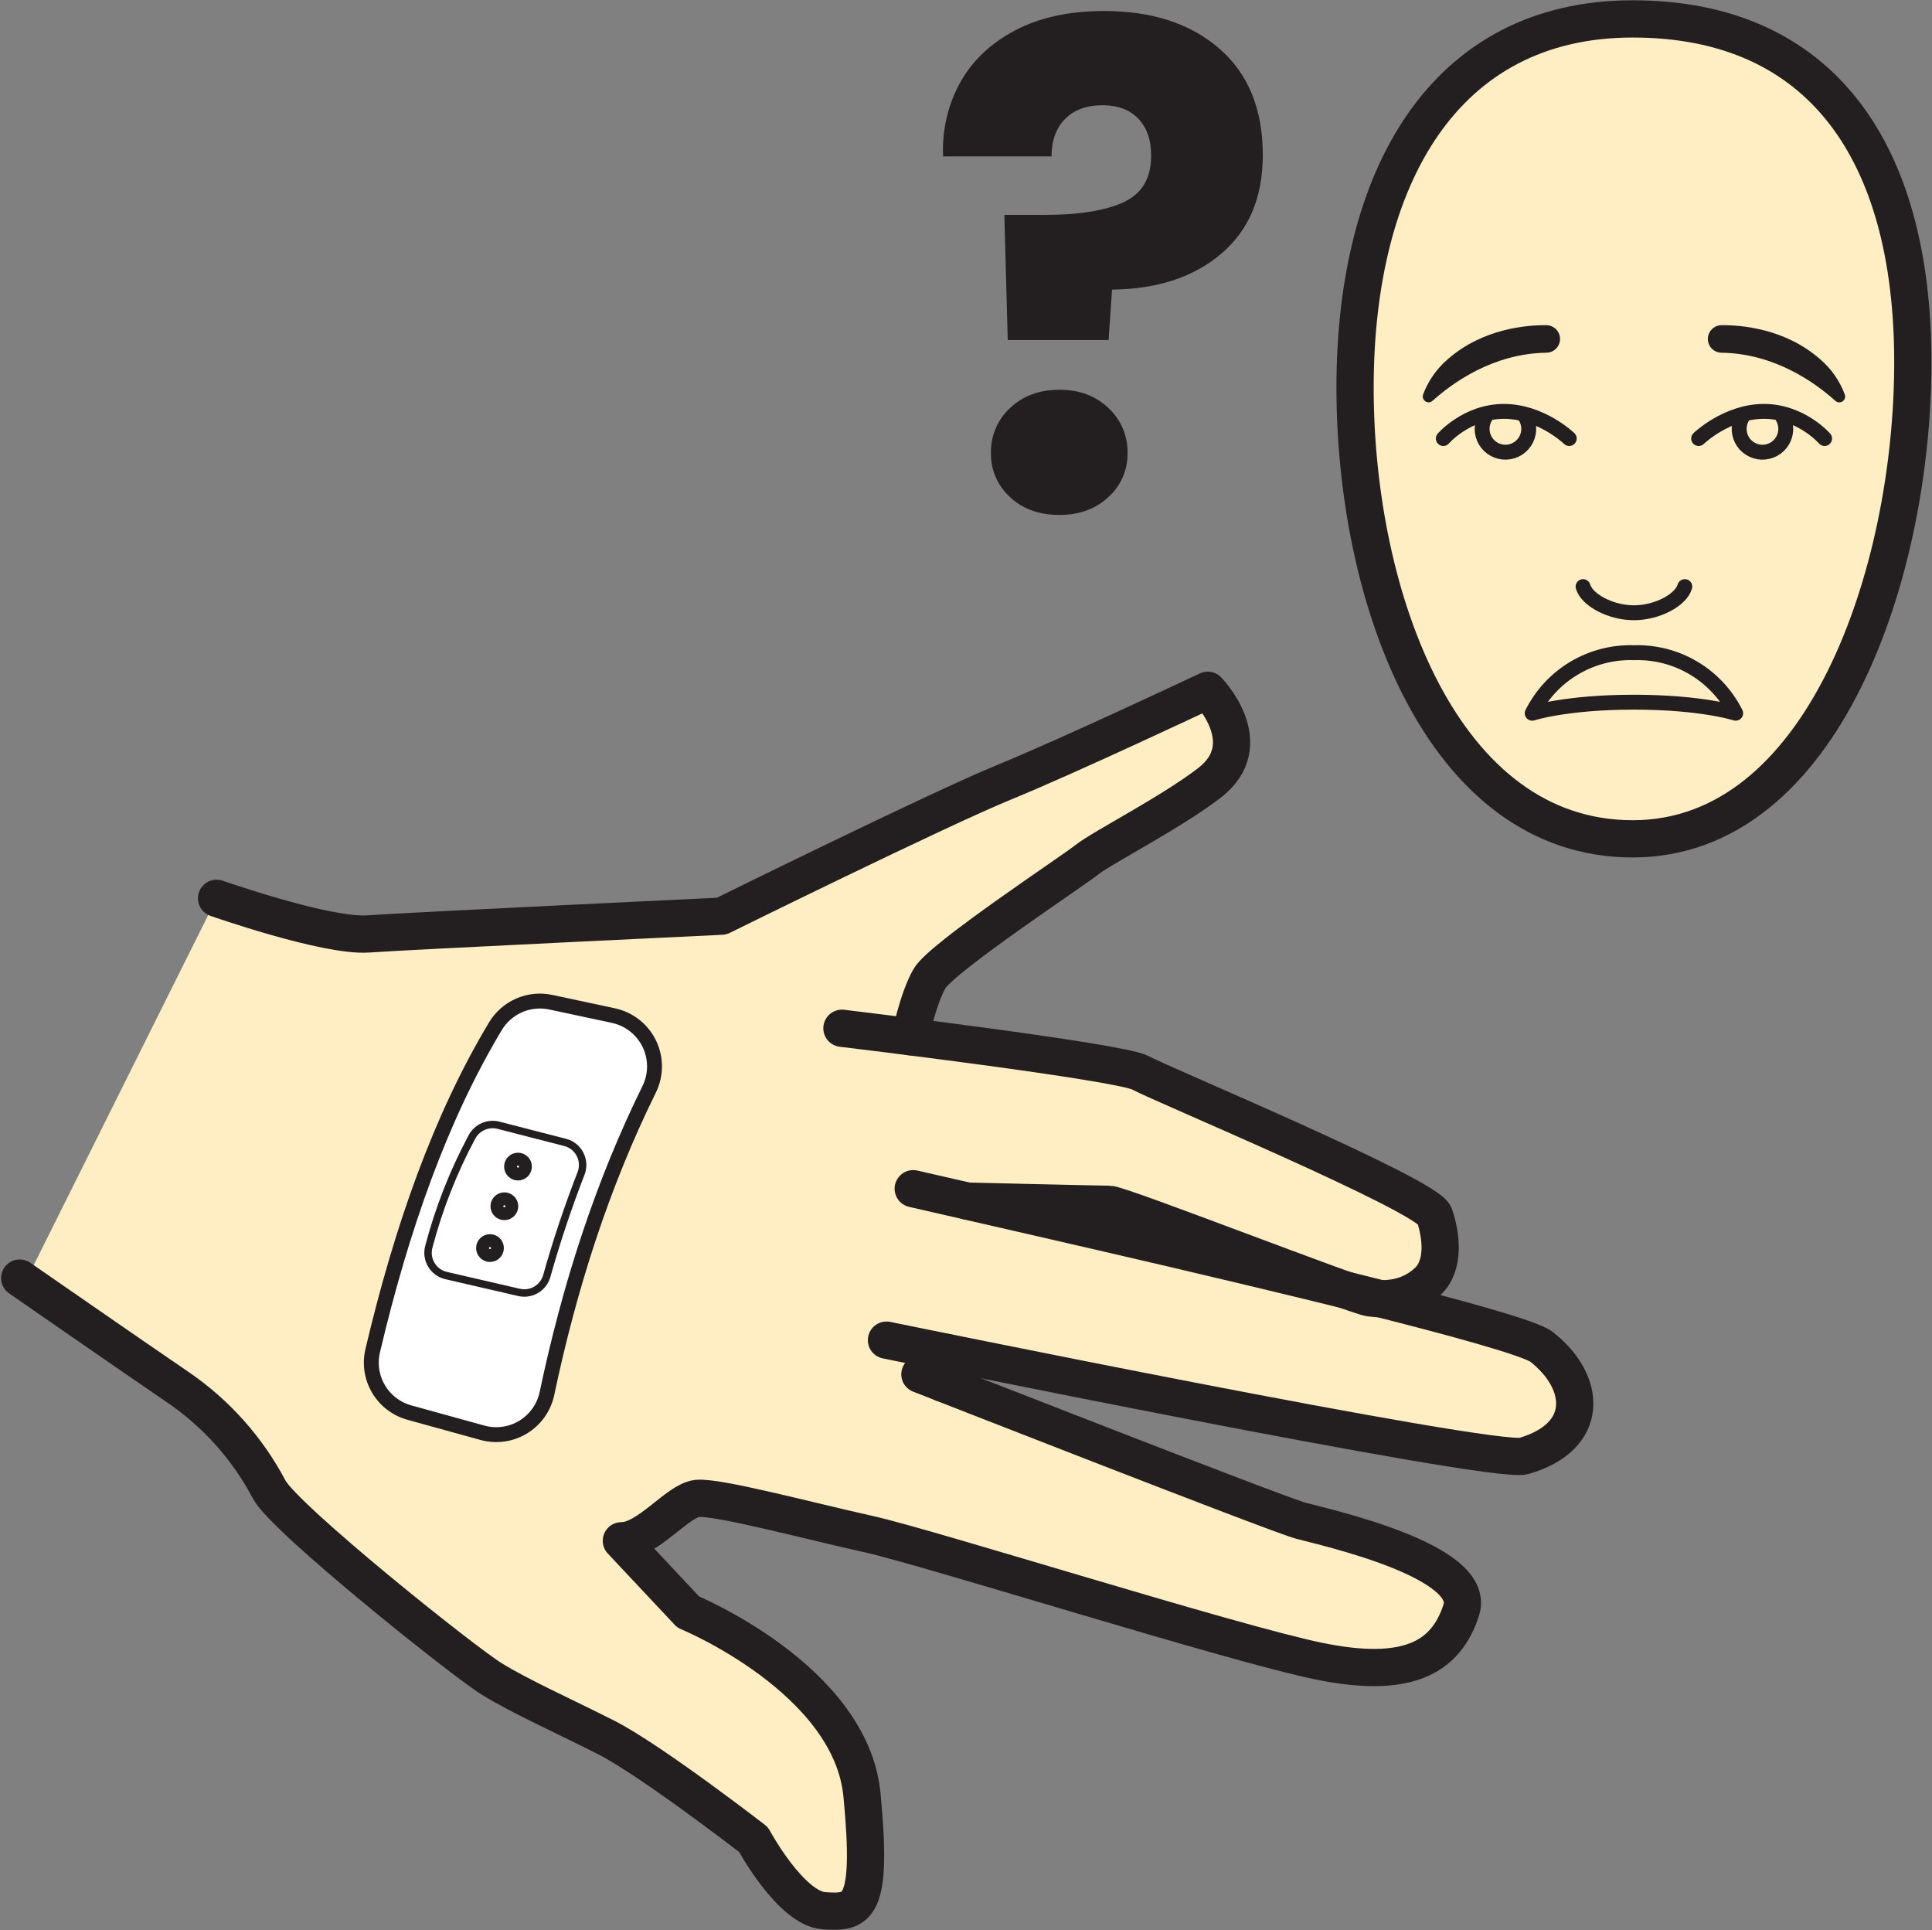 <svg width="882" height="881" viewBox="0 0 882 881" fill="none" xmlns="http://www.w3.org/2000/svg">
<rect x="0" y="0" width="882" height="881" fill="#808080" stroke="none"/>
<g id="healthcare/something hurts">
<path id="Vector" d="M98.877 410.015L9.035 590.193C9.035 590.193 88.642 629.93 105.801 654.88C122.96 679.83 191.091 746.227 218.185 761.857C245.278 777.487 343.97 839.585 343.97 839.585C343.97 839.585 362.033 875.083 376.218 872.097C390.403 869.111 406.948 844.642 390.306 804.737C373.665 764.831 314.168 735.799 314.168 735.799L283.654 703.287C283.654 703.287 305.678 682.648 318.238 683.96C330.797 685.273 378.662 696.724 414.004 705.876C449.346 715.027 596.831 761.604 618.614 760.737C640.397 759.87 672.957 753.512 667.623 731.307C662.288 709.103 599.335 696.507 579.792 689.162C560.248 681.817 426.25 629.797 426.25 629.797L428.574 617.298L696.715 664.296C696.715 664.296 721.063 654.458 721.063 643.609C721.063 632.76 699.388 612.59 699.388 612.59L634.677 594.082C634.677 594.082 654.943 588.965 657.484 574.045C660.025 559.126 652.571 552.37 652.571 552.37L520.921 487.647L415.569 473.197C415.569 473.197 417.821 451.932 425.901 444.599C433.981 437.265 557.527 352.096 557.527 352.096C557.527 352.096 568.461 340.704 562.259 327.591C556.058 314.478 547.328 316.97 547.328 316.97L330.58 417.601C330.58 417.601 177.845 429.378 159.422 425.934C140.998 422.49 98.877 410.015 98.877 410.015Z" fill="#FFEEC3"/>
<path id="Vector_2" d="M233.19 461.034C241.859 452.099 296.01 463.804 298.045 479.096C300.08 494.389 275.768 544.41 268.556 564.194C256.683 596.706 253.636 648.617 236.477 652.711C224.821 655.505 173.957 650.652 170.911 632C167.864 613.347 186.565 557.077 193.621 537.751C200.677 518.424 217.608 477.085 233.19 461.034Z" fill="white"/>
<path id="Vector_3" d="M871.908 190.533C869.632 316.801 788.291 382.933 745.363 382.933C706.541 382.933 621.335 325.519 616.844 190.533C610.378 -0.927 746.194 5.021 746.194 5.021C746.194 5.021 875.376 -1.012 871.908 190.533Z" fill="#FFEEC3"/>
<path id="Vector_4" d="M98.879 410.014C98.879 410.014 149.056 427.642 168.045 426.294C187.035 424.945 329.402 418.19 329.402 418.19C329.402 418.19 428.408 369.325 458.246 357.127C488.085 344.929 551.364 315.078 551.364 315.078C551.364 315.078 575.326 339.498 552.11 357.368C534.638 370.83 503.017 386.966 496.237 392.385C489.458 397.803 429.78 437.143 424.362 446.632C418.943 456.121 415.571 473.22 415.571 473.22" stroke="#231F20" stroke-width="16.998" stroke-linecap="round" stroke-linejoin="round"/>
<path id="Vector_5" d="M384.359 469.342C384.359 469.342 511.494 484.598 520.645 489.692C529.797 494.786 651.898 545.637 654.909 554.789C657.919 563.94 659.725 577.475 651.742 584.965C643.048 593.093 632.475 593.394 625.407 592.418C618.338 591.443 511.494 549.695 506.412 549.695C501.331 549.695 441.713 548.25 441.713 548.25" stroke="#231F20" stroke-width="16.998" stroke-linecap="round" stroke-linejoin="round"/>
<path id="Vector_6" d="M416.906 542.58C416.906 542.58 510.481 563.978 535.901 569.999C561.321 576.019 693.476 606.725 703.724 614.745C724.519 631.025 725.88 655.891 695.596 664.585C681.772 668.559 404.696 611.698 404.696 611.698" stroke="#231F20" stroke-width="16.998" stroke-linecap="round" stroke-linejoin="round"/>
<path id="Vector_7" d="M419.953 627.291C419.953 627.291 582.695 691.111 593.881 694.133C605.068 697.155 674.234 712.436 667.118 734.821C660.001 757.207 641.686 766.346 602.021 758.206C562.357 750.066 424.023 706.331 396.521 700.238C369.018 694.145 327.354 682.946 318.251 683.958C309.147 684.969 295.877 703.285 283.667 703.285L314.181 735.797C314.181 735.797 388.417 766.346 393.51 819.257C398.604 872.167 391.475 873.167 376.219 872.155C360.962 871.144 343.971 839.643 343.971 839.643C343.971 839.643 296.877 803.217 276.539 792.946C256.201 782.674 237.885 774.546 224.664 766.455C211.442 758.363 130.078 693.218 122.949 679.996C113.076 661.232 98.76 645.171 81.249 633.215C58.876 617.958 9 583.375 9 583.375" stroke="#231F20" stroke-width="16.998" stroke-linecap="round" stroke-linejoin="round"/>
<path id="Vector_8" d="M431.815 617.262L430.515 631.435" stroke="#231F20" stroke-width="16.998" stroke-linecap="round" stroke-linejoin="round"/>
<path id="Vector_9" d="M226.133 468.475C201.135 510.126 183.338 560.581 170.128 616.586C168.739 622.541 169.71 628.803 172.837 634.059C175.965 639.314 181.005 643.155 186.902 644.775L220.221 653.975C223.336 654.837 226.595 655.052 229.797 654.606C232.999 654.161 236.075 653.064 238.837 651.384C241.599 649.705 243.987 647.477 245.855 644.839C247.723 642.201 249.031 639.208 249.698 636.045C259.886 587.746 274.685 541.218 296.323 497.29C297.928 494.057 298.773 490.499 298.794 486.889C298.815 483.28 298.011 479.713 296.444 476.461C294.878 473.209 292.589 470.357 289.753 468.124C286.917 465.891 283.608 464.334 280.079 463.574L251.42 457.445C246.582 456.415 241.542 456.925 237.007 458.903C232.473 460.881 228.671 464.228 226.133 468.475V468.475Z" stroke="#231F20" stroke-width="6.802" stroke-linecap="round" stroke-linejoin="round"/>
<path id="Vector_10" d="M227.53 513.608L258.043 521.459C259.492 521.838 260.845 522.519 262.012 523.457C263.18 524.395 264.136 525.57 264.818 526.903C265.5 528.237 265.893 529.699 265.97 531.195C266.048 532.691 265.808 534.187 265.268 535.583C259.452 550.563 254.153 566.289 249.614 582.425C248.873 585.059 247.146 587.307 244.792 588.702C242.437 590.096 239.636 590.531 236.97 589.915L203.663 582.22C202.266 581.898 200.949 581.297 199.79 580.453C198.631 579.61 197.654 578.541 196.918 577.311C196.181 576.081 195.701 574.715 195.505 573.295C195.308 571.875 195.401 570.43 195.776 569.047C200.354 551.609 206.971 534.772 215.488 518.882C216.624 516.79 218.425 515.137 220.605 514.182C222.785 513.227 225.222 513.025 227.53 513.608V513.608Z" stroke="#231F20" stroke-width="3.395" stroke-linecap="round" stroke-linejoin="round"/>
<path id="Vector_11" d="M236.477 535.427C238.1 535.427 239.415 534.112 239.415 532.489C239.415 530.866 238.1 529.551 236.477 529.551C234.855 529.551 233.539 530.866 233.539 532.489C233.539 534.112 234.855 535.427 236.477 535.427Z" stroke="#231F20" stroke-width="6.802" stroke-linecap="round" stroke-linejoin="round"/>
<path id="Vector_12" d="M230.252 553.525C231.874 553.525 233.19 552.209 233.19 550.587C233.19 548.964 231.874 547.648 230.252 547.648C228.629 547.648 227.313 548.964 227.313 550.587C227.313 552.209 228.629 553.525 230.252 553.525Z" stroke="#231F20" stroke-width="6.802" stroke-linecap="round" stroke-linejoin="round"/>
<path id="Vector_13" d="M223.688 572.611C225.311 572.611 226.626 571.295 226.626 569.672C226.626 568.05 225.311 566.734 223.688 566.734C222.065 566.734 220.75 568.05 220.75 569.672C220.75 571.295 222.065 572.611 223.688 572.611Z" stroke="#231F20" stroke-width="6.802" stroke-linecap="round" stroke-linejoin="round"/>
<path id="Vector_14" d="M873.245 165.402C873.245 261.336 832.388 382.884 745.363 382.884C658.339 382.884 618.614 272.957 618.614 176.973C618.614 80.99 659.134 8.633 745.363 8.633C831.593 8.633 873.245 69.515 873.245 165.402Z" stroke="#231F20" stroke-width="16.998" stroke-miterlimit="10"/>
<path id="Vector_15" d="M653.956 182.984C663.011 174.82 681.652 161.309 706.012 160.996C707.001 160.98 707.972 160.731 708.847 160.268C709.722 159.806 710.475 159.143 711.045 158.335C711.615 157.526 711.987 156.594 712.129 155.615C712.271 154.636 712.18 153.637 711.864 152.7C711.449 151.465 710.66 150.391 709.607 149.625C708.555 148.859 707.289 148.44 705.987 148.425C697.137 148.341 677.003 149.894 661.036 163.886C655.914 168.237 651.996 173.83 649.657 180.13C649.472 180.687 649.475 181.29 649.666 181.845C649.858 182.4 650.226 182.877 650.715 183.201C651.204 183.526 651.787 183.681 652.372 183.641C652.958 183.602 653.515 183.371 653.956 182.984Z" fill="#231F20"/>
<path id="Vector_16" d="M716.393 200.166C716.393 200.166 703.581 187.775 686.59 187.775C669.599 187.775 658.895 200.166 658.895 200.166" stroke="#231F20" stroke-width="6.802" stroke-linecap="round" stroke-linejoin="round"/>
<path id="Vector_17" d="M696.102 189.836C697.158 191.413 697.774 193.245 697.885 195.14C697.995 197.035 697.597 198.926 696.731 200.616C695.865 202.305 694.563 203.732 692.96 204.749C691.356 205.766 689.51 206.336 687.613 206.399C685.715 206.462 683.835 206.017 682.168 205.109C680.5 204.201 679.106 202.864 678.129 201.236C677.153 199.607 676.629 197.748 676.614 195.849C676.598 193.951 677.09 192.082 678.039 190.438" stroke="#231F20" stroke-width="6.802" stroke-linecap="round" stroke-linejoin="round"/>
<path id="Vector_18" d="M745.93 297.921C755.502 297.612 764.962 300.05 773.192 304.947C781.423 309.845 788.079 316.996 792.374 325.556C792.374 325.556 776.973 320.511 745.93 320.511C714.886 320.511 699.485 325.556 699.485 325.556C703.78 316.996 710.436 309.845 718.667 304.947C726.897 300.05 736.357 297.612 745.93 297.921V297.921Z" stroke="#231F20" stroke-width="6.802" stroke-linecap="round" stroke-linejoin="round"/>
<path id="Vector_19" d="M837.903 182.984C828.848 174.82 810.208 161.309 785.836 160.996C784.848 160.978 783.878 160.727 783.004 160.264C782.131 159.801 781.38 159.138 780.811 158.33C780.242 157.522 779.871 156.59 779.73 155.612C779.588 154.634 779.679 153.636 779.996 152.7C780.41 151.463 781.2 150.386 782.255 149.619C783.311 148.853 784.58 148.435 785.884 148.425C794.735 148.341 814.868 149.894 830.835 163.886C835.957 168.237 839.876 173.83 842.214 180.13C842.404 180.689 842.403 181.295 842.212 181.854C842.021 182.413 841.651 182.892 841.159 183.218C840.666 183.544 840.08 183.698 839.491 183.656C838.902 183.613 838.344 183.377 837.903 182.984Z" fill="#231F20"/>
<path id="Vector_20" d="M775.467 200.166C775.467 200.166 788.303 187.775 805.27 187.775C822.236 187.775 832.965 200.166 832.965 200.166" stroke="#231F20" stroke-width="6.802" stroke-linecap="round" stroke-linejoin="round"/>
<path id="Vector_21" d="M795.758 189.836C794.701 191.413 794.086 193.245 793.975 195.14C793.864 197.035 794.263 198.926 795.129 200.616C795.995 202.305 797.297 203.732 798.9 204.749C800.503 205.766 802.35 206.336 804.247 206.399C806.145 206.462 808.025 206.017 809.692 205.109C811.36 204.201 812.754 202.864 813.73 201.236C814.707 199.607 815.23 197.748 815.246 195.849C815.262 193.951 814.77 192.082 813.82 190.438" stroke="#231F20" stroke-width="6.802" stroke-linecap="round" stroke-linejoin="round"/>
<path id="Vector_22" d="M769.145 267.756C767.448 273.777 756.682 279.689 745.929 279.689C735.176 279.689 724.411 273.777 722.701 267.756" stroke="#231F20" stroke-width="6.802" stroke-linecap="round" stroke-linejoin="round"/>
<path id="Vector_23" d="M556.673 22.192C569.887 33.672 576.494 49.852 576.494 70.732C576.494 89.998 570.196 105.002 557.601 115.743C545.005 126.484 528.36 131.963 507.664 132.18L506.099 155.215H460.052L458.511 98.078H476.946C492.705 98.078 504.746 96.132 513.071 92.238C521.396 88.345 525.546 81.28 525.522 71.045C525.522 63.884 523.575 58.265 519.682 54.187C515.788 50.109 510.362 48.058 503.402 48.034C496.024 48.034 490.288 50.133 486.194 54.331C482.1 58.53 480.053 64.213 480.053 71.382H430.55C429.974 59.61 432.689 47.91 438.389 37.594C444.009 27.567 452.406 19.632 463.58 13.787C474.755 7.943 488.221 5.025 503.98 5.033C525.887 5.009 543.452 10.729 556.673 22.192ZM461.136 226.899C458.317 224.37 456.076 221.264 454.566 217.792C453.055 214.32 452.31 210.563 452.382 206.777C452.298 202.922 453.036 199.094 454.545 195.546C456.054 191.998 458.301 188.812 461.136 186.198C466.98 180.675 474.506 177.91 483.714 177.902C492.721 177.902 500.146 180.667 505.991 186.198C508.824 188.813 511.069 192 512.578 195.547C514.087 199.095 514.826 202.923 514.745 206.777C514.814 210.563 514.068 214.319 512.558 217.791C511.047 221.262 508.808 224.369 505.991 226.899C500.155 232.325 492.729 235.039 483.714 235.039C474.498 235.071 466.968 232.373 461.124 226.947L461.136 226.899Z" fill="#231F20"/>
</g>
</svg>
